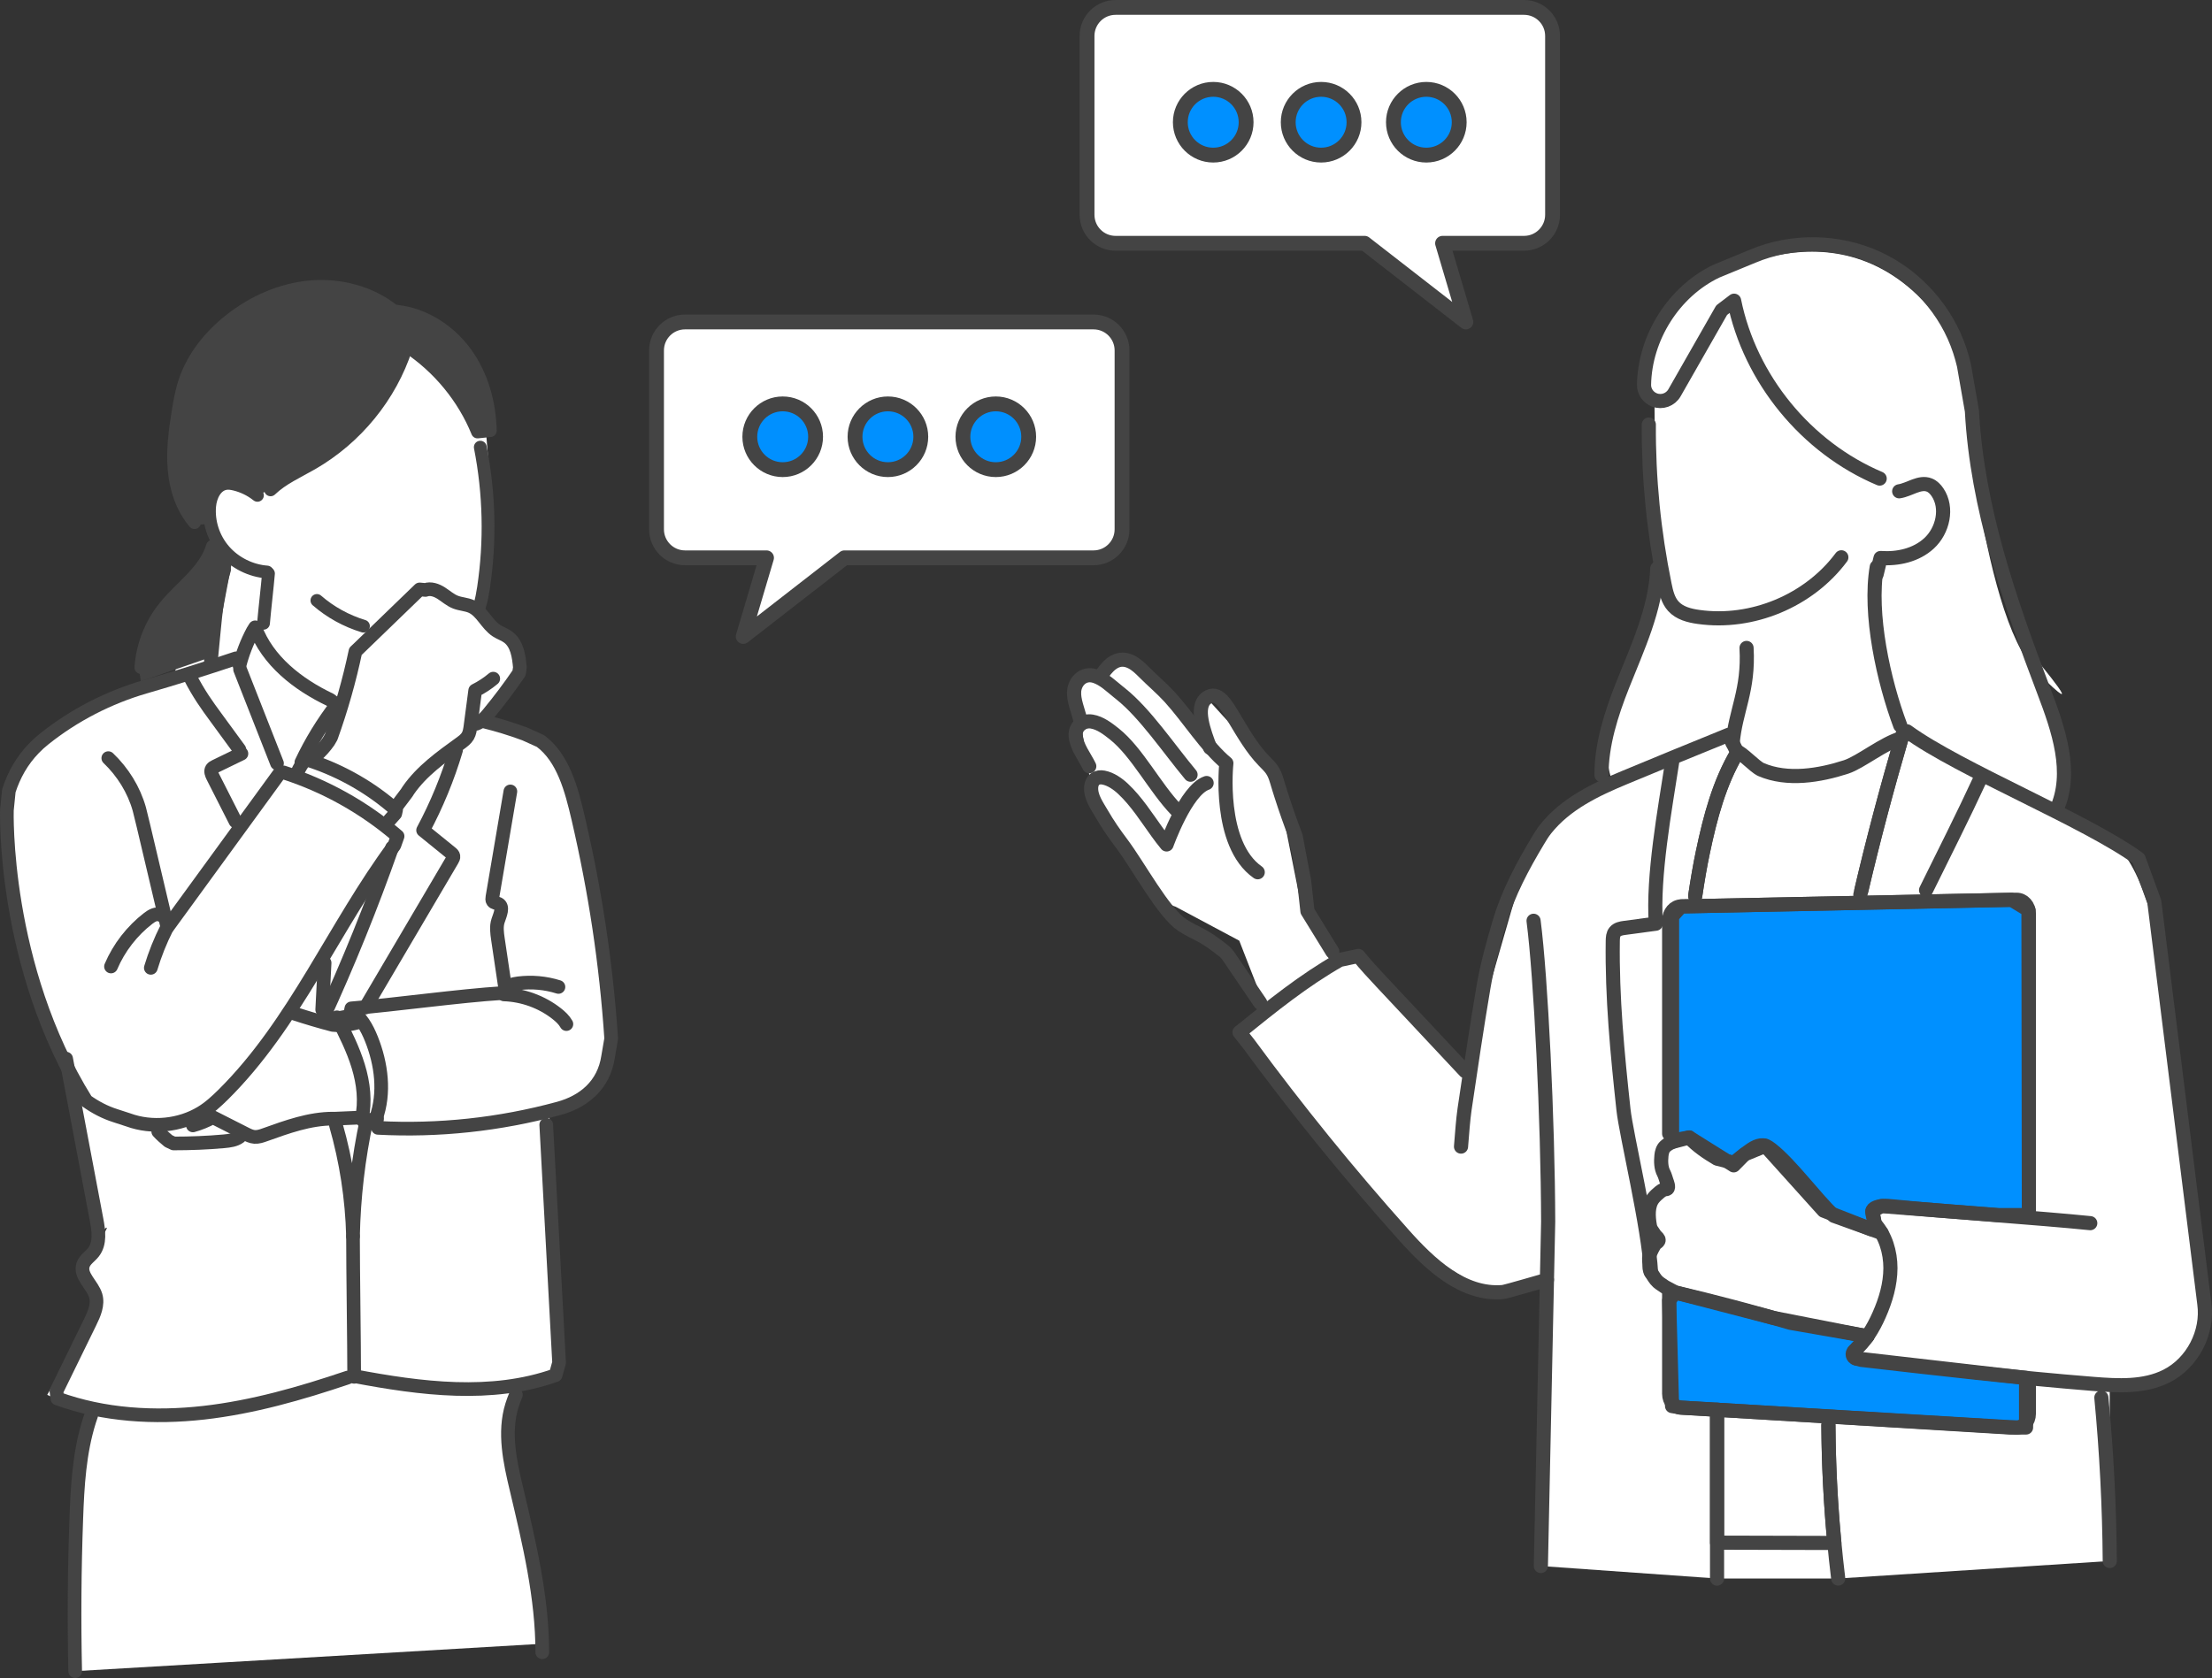 <?xml version="1.0" encoding="UTF-8"?><svg id="_レイヤー_2" xmlns="http://www.w3.org/2000/svg" viewBox="0 0 378.67 287.34"><rect x="0" y="0" width="378.67" height="287.34" fill="#333333" stroke="none"/><defs><style>.cls-1{stroke-width:2.42px;}.cls-1,.cls-2,.cls-3{fill:none;}.cls-1,.cls-2,.cls-3,.cls-4{stroke:#444;stroke-linecap:round;stroke-linejoin:round;}.cls-5{fill:#0090ff;}.cls-6,.cls-4{fill:#fff;}.cls-7{fill:#444;}.cls-2{stroke-width:2.19px;}.cls-3{stroke-width:2.34px;}.cls-4{stroke-width:2.54px;}</style></defs><g id="_レイヤー_2-2"><g id="_レイヤー_3"><path class="cls-6" d="M12.87,286.18s-1.65-33.72,2.74-43.82l-7.52-3.51,8.34-15.11s-3.3-5.54.27-10.82c3.57-5.28,0-1.2,0-1.2l-5.06-28.72S.27,157.39,1.4,145.15c1.13-12.24-1.1-17.45,12.8-22.97,13.9-5.53,15.28-5.94,15.28-5.94l8.34-22.68-3.2-13.08,35.71-25.34,12.52,15.3s3.24,29.51-.72,33.3-1.27.19-1.27.19l3.09,3.29,3.44,1.77,2.51,5.31-7.06,8.77s12.61,1.37,15.4,14c2.78,12.63,6.4,35.81,6.4,35.81,0,0,2.02,15.9-10.6,17.34l1.09,45.25s-6.35,1.01-6.78,1.73-.96,7.23-.96,7.23l5.43,37.04-79.93,4.69-.02.02Z"/><path class="cls-6" d="M264.82,219.15l-10.33,2.01-12.11-7.45s-31.19-36.27-30.21-36.94,4.64-3.72,4.64-3.72l-4.66-11.97-10.88-5.81s-8.09-2.14-14.47-20.55l-1.76-10.8v-7.78l3.71-.82s2.33-2.74,4.04-2.36c1.71.38,12.78,11.18,12.78,11.18l1.01-4.61,9.17,10.08,2.63,3.51,4.52,22.7,5.16,9.32,4.47-1.44,18.27,19.73,10.29-35.7s6.56-10.2,14.99-13.72c0,0-4.47-9.89,4.99-25.02,0,0,2.97-9.23,2.64-13.78-.34-4.55-.48-26.73-.48-26.73,0,0-6.16-15.12,10.71-20.88,0,0,25.43-16.09,41.58,12.52,0,0,3.31,45.21,13.11,54.9,9.81,9.69,0-2.06,0-2.06,0,0,8.3,15.7,3.37,25.76l9.16,5.18s6.67,2.83,9.49,25.44l5.82,46.75s5.28,21.34-15.31,21.12v30.09l-46.49,3h-20.74l-30.16-2.14,1.04-49h0Z"/><polygon class="cls-5" points="286.24 195.55 286.24 157.67 287.78 155.21 345.2 154.07 346.84 155.58 347.32 208.06 322.11 206.53 320.9 208.06 321.71 210.5 312.18 207.3 302.2 196.21 299.03 196.34 296.83 199.12 291.66 196.34 288.59 194.78 286.24 195.55"/><polygon class="cls-5" points="285.74 221.32 285.74 240.77 287.78 241.03 346.28 244.44 346.84 243.57 346.3 235.89 317.71 232.61 317.42 231.34 319.68 228.83 293.94 223.17 285.74 221.32"/><path class="cls-3" d="M54.09,129.39c.81-.71,1.54-1.53,2.16-2.42l.43-.74c1.72-4.79,3.12-9.71,4.17-14.69l.5-.47c3.5-3.38,7-6.76,10.49-10.14l.99.09c.9-.33,1.91.04,2.72.56s1.53,1.18,2.43,1.53c.87.34,1.85.36,2.71.74,1.84.82,2.62,3.06,4.31,4.15.63.41,1.37.64,1.98,1.09,1.55,1.14,1.85,3.3,2.02,5.22l-.15.95c-1.62,2.38-3.35,4.68-5.18,6.9-.6.73-1.26,1.48-2.15,1.78"/><path class="cls-3" d="M67.52,138.55l2.11-2.8.26-.41c2.28-3.31,5.63-5.69,8.89-8.05.49-.36,1-.73,1.31-1.26.29-.5.37-1.09.45-1.66.26-1.98.52-3.96.78-5.93l.03-.2c1.1-.55,2.14-1.23,3.09-2.03"/><path class="cls-3" d="M27.09,193.76c.53.59,1.16,1.13,1.76,1.63l.87.41c2.88,0,5.76-.11,8.62-.37.94-.09,1.93-.2,2.69-.77"/><path class="cls-3" d="M61.04,175.14c-1.05.27-2.13.41-3.22.42l-.86-.06c-2.19-.57-4.37-1.22-6.52-1.92"/><path class="cls-3" d="M61,191.4c-1.17.05-2.33.1-3.5.15h-.48c-4.02,0-7.88,1.41-11.66,2.76-.57.21-1.17.41-1.78.37-.58-.04-1.11-.31-1.62-.57-1.78-.9-3.56-1.81-5.34-2.71l-.18-.09c-1.08.6-2.23,1.07-3.42,1.4"/><path class="cls-3" d="M66.7,140.41l.96-1.08.14-.63c-4.21-3.72-9.18-6.59-14.51-8.38l-1.01-.29c-.55.69-1.01,1.44-1.37,2.24"/><path class="cls-3" d="M28.54,158.29c-1.33-5.65-2.66-11.29-4-16.94l-.69-2.81c-.94-3.32-2.82-6.34-5.31-8.72"/><path class="cls-3" d="M27.48,156.68c-.68-.35-1.48.1-2.08.56-2.79,2.15-5.02,5.02-6.4,8.26"/><path class="cls-3" d="M28.56,158.88c-1.11,2.2-2.03,4.49-2.74,6.85"/><path class="cls-3" d="M64.55,191.55c-.78.19-1.57.32-2.37.39l-.26-.33c.67-2.98.3-6.11-.59-9.03s-2.27-5.66-3.65-8.38l-.37.26,3.51-.66"/><path class="cls-2" d="M82.22,76.57c1.56,7.93,1.75,16.11.55,24.08-.16,1.03-.34,2.08-.66,3.08"/><path class="cls-2" d="M54.25,102.82c2.3,2,5.03,3.51,7.97,4.4"/><path class="cls-2" d="M44.07,84.82c-1.13-.9-2.47-1.56-3.88-1.9-.51-.12-1.03-.21-1.54-.13-1.72.27-2.61,2.18-2.76,3.88-.24,2.72.68,5.54,2.51,7.63,1.82,2.09,4.52,3.44,7.32,3.65"/><path class="cls-2" d="M45.96,98.21c-.2,2.35-.65,6.17-.85,8.52"/><path class="cls-2" d="M69.51,59.63c-2.67,8.22-8.52,15.4-16.12,19.77-2.43,1.4-5.06,2.55-7.07,4.48"/><path class="cls-2" d="M33.3,89.49c-2.15-2.54-3.21-5.83-3.49-9.1-.29-3.27.14-6.56.66-9.79.29-1.82.61-3.65,1.21-5.4,1.4-4.12,4.26-7.66,7.71-10.39,3.92-3.1,8.7-5.25,13.74-5.69s10.32.92,14.23,4.08l.62.11c4.75.52,9.07,3.39,11.82,7.22s4.02,8.55,4.14,13.21l-2.19.23c-2.39-5.88-6.63-11.04-11.99-14.6"/><path class="cls-2" d="M36.36,93.55c-1.24,4.25-5.4,6.93-8.19,10.4-2.37,2.94-3.8,6.61-4.05,10.36"/><path class="cls-3" d="M38.36,97.54c-1.08,3.51-1.44,7.2-1.79,10.85-.15,1.6-.31,3.19-.46,4.79"/><path class="cls-3" d="M41.1,114.63c2.11,5.36,4.21,10.72,6.32,16.08"/><path class="cls-3" d="M32.59,116.01c.64,1.26,1.36,2.48,2.13,3.66.71,1.09,1.48,2.14,2.25,3.19,1.33,1.82,2.66,3.65,4,5.47"/><path class="cls-3" d="M41.33,129.05c-1.49.72-2.98,1.45-4.47,2.17-.23.11-.46.23-.6.44-.25.4-.04.91.17,1.33,1.29,2.55,2.58,5.1,3.88,7.65"/><path class="cls-3" d="M51.59,130.54c1.65-3.5,3.68-6.81,6.03-9.87l-1.1-.84c-5.52-2.62-10.73-6.68-12.84-12.41l-.4.64c-.99,1.86-1.76,3.84-2.28,5.88"/><path class="cls-3" d="M78.06,128.49c-1.41,4.73-3.3,9.32-5.63,13.68,1.59,1.29,3.18,2.57,4.76,3.86.19.15.4.33.43.58.04.23-.09.45-.2.65-4.96,8.42-9.91,16.84-14.87,25.26"/><path class="cls-3" d="M67.12,145.14c-3.52,9.99-7.49,19.83-11.92,29.45"/><path class="cls-3" d="M55.57,164.88c-.14,2.67-.28,5.34-.41,8.01"/><path class="cls-3" d="M40.4,112.73c-5.16,1.74-10.35,3.36-15.58,4.88-6.14,1.78-12.15,4.83-17.32,8.98-.59.47-1.15.98-1.68,1.53-2.08,2.14-3.45,4.63-4.31,7.31l-.33,3.3s-.82,26.66,13.59,49.78c1.52,1.09,3.19,1.97,4.99,2.54l2.21.72c4.05,1.48,8.82.98,12.46-1.22,1.4-.84,2.6-1.95,3.76-3.09,12.34-12.23,19-28.8,29.32-42.71l.55-1.56c-5.7-4.9-12.38-8.64-19.54-10.93l-.74.26c-6.35,8.72-12.7,17.44-19.05,26.16"/><path class="cls-3" d="M86.02,170.05c-7.32.45-18.51,2.02-25.87,2.62l-.08.4c1.69,1.01,2.74,2.91,3.51,4.83,1.71,4.27,2.37,9.26.76,13.66l.37,1.57c10.34.55,20.8-.57,30.92-3.32,4.28-1.16,7.74-3.97,8.47-8.86l.53-3.1c-.86-12.87-2.74-25.23-5.64-37.7-1.16-4.97-2.57-10.36-6.47-13.26l-2.68-1.21c-2.36-.88-4.77-1.61-7.21-2.2"/><path class="cls-3" d="M87.37,135.52c-1.02,6.02-2.05,12.05-3.07,18.07-.04.25-.08.52.06.73.21.3.65.28.97.45.93.5.27,1.87-.06,2.87-.34,1.01-.18,2.12-.03,3.17.4,2.67.79,5.35,1.19,8.02"/><path class="cls-3" d="M86.27,170.28c3.26.11,6.48,1.28,9.04,3.3.64.5,1.25,1.07,1.65,1.78"/><path class="cls-3" d="M86.39,169.47c.49-.74,1.45-.98,2.33-1.09,2.3-.29,4.67-.08,6.88.62"/><path class="cls-4" d="M186.09,16.57v20.21c0,2.7,2.19,4.88,4.88,4.88h42.64l17.33,13.47-3.99-13.47h13.95c2.7,0,4.88-2.19,4.88-4.88V6.15c0-2.7-2.19-4.88-4.88-4.88h-69.93c-2.7,0-4.88,2.19-4.88,4.88v10.42"/><path class="cls-5" d="M207.69,26.56c-3.1,0-5.63-2.53-5.63-5.63s2.53-5.63,5.63-5.63,5.63,2.53,5.63,5.63-2.53,5.63-5.63,5.63Z"/><path class="cls-7" d="M207.69,16.57c2.41,0,4.36,1.95,4.36,4.36s-1.95,4.36-4.36,4.36-4.36-1.95-4.36-4.36,1.95-4.36,4.36-4.36M207.69,14.03c-3.8,0-6.9,3.09-6.9,6.9s3.09,6.9,6.9,6.9,6.9-3.09,6.9-6.9-3.09-6.9-6.9-6.9h0Z"/><path class="cls-5" d="M226.16,26.56c-3.1,0-5.63-2.53-5.63-5.63s2.53-5.63,5.63-5.63,5.63,2.53,5.63,5.63-2.53,5.63-5.63,5.63Z"/><path class="cls-7" d="M226.16,16.57c2.41,0,4.36,1.95,4.36,4.36s-1.95,4.36-4.36,4.36-4.36-1.95-4.36-4.36,1.95-4.36,4.36-4.36M226.16,14.03c-3.8,0-6.9,3.09-6.9,6.9s3.09,6.9,6.9,6.9,6.9-3.09,6.9-6.9-3.09-6.9-6.9-6.9h0Z"/><circle class="cls-5" cx="244.17" cy="20.93" r="5.63"/><path class="cls-7" d="M244.17,16.57c2.41,0,4.36,1.95,4.36,4.36s-1.95,4.36-4.36,4.36-4.36-1.95-4.36-4.36,1.95-4.36,4.36-4.36M244.17,14.03c-3.8,0-6.9,3.09-6.9,6.9s3.09,6.9,6.9,6.9,6.9-3.09,6.9-6.9-3.09-6.9-6.9-6.9h0Z"/><path class="cls-4" d="M192.08,70.43v20.21c0,2.7-2.19,4.88-4.88,4.88h-42.64l-17.33,13.47,3.99-13.47h-13.95c-2.7,0-4.88-2.19-4.88-4.88v-30.63c0-2.7,2.19-4.88,4.88-4.88h69.93c2.7,0,4.88,2.19,4.88,4.88v10.42"/><path class="cls-5" d="M170.47,80.42c-3.1,0-5.63-2.53-5.63-5.63s2.53-5.63,5.63-5.63,5.63,2.53,5.63,5.63-2.53,5.63-5.63,5.63Z"/><path class="cls-7" d="M170.47,70.43c2.41,0,4.36,1.95,4.36,4.36s-1.95,4.36-4.36,4.36-4.36-1.95-4.36-4.36,1.95-4.36,4.36-4.36M170.47,67.89c-3.8,0-6.9,3.09-6.9,6.9s3.09,6.9,6.9,6.9,6.9-3.09,6.9-6.9-3.09-6.9-6.9-6.9h0Z"/><path class="cls-5" d="M152,80.42c-3.1,0-5.63-2.53-5.63-5.63s2.53-5.63,5.63-5.63,5.63,2.53,5.63,5.63-2.53,5.63-5.63,5.63Z"/><path class="cls-7" d="M152,70.43c2.41,0,4.36,1.95,4.36,4.36s-1.95,4.36-4.36,4.36-4.36-1.95-4.36-4.36,1.95-4.36,4.36-4.36M152,67.89c-3.8,0-6.9,3.09-6.9,6.9s3.09,6.9,6.9,6.9,6.9-3.09,6.9-6.9-3.09-6.9-6.9-6.9h0Z"/><path class="cls-5" d="M133.99,80.42c-3.1,0-5.63-2.53-5.63-5.63s2.53-5.63,5.63-5.63,5.63,2.53,5.63,5.63-2.53,5.63-5.63,5.63Z"/><path class="cls-7" d="M133.99,70.43c2.41,0,4.36,1.95,4.36,4.36s-1.95,4.36-4.36,4.36-4.36-1.95-4.36-4.36,1.95-4.36,4.36-4.36M133.99,67.89c-3.8,0-6.9,3.09-6.9,6.9s3.09,6.9,6.9,6.9,6.9-3.09,6.9-6.9-3.09-6.9-6.9-6.9h0Z"/><polygon class="cls-1" points="286.78 221.32 285.74 222.69 286.24 240.77 287.78 241.03 344.04 244.44 346.84 244.44 346.84 235.95 317.71 232.61 317.42 231.34 319.68 228.83 303.51 225.66 286.78 221.32"/><polygon class="cls-1" points="286.24 195.55 286.24 156.93 287.78 155.21 344.36 154.07 347.25 155.83 347.32 208.06 342 208.06 322.11 206.53 320.55 207.33 320.94 209.52 320.36 210.5 312.18 207.3 302.2 196.21 298.64 197.67 296.79 199.55 289.17 194.78 286.24 195.55"/><path class="cls-1" d="M282.26,72.7c-.06,9.2.85,18.4,2.7,27.41.27,1.32.59,2.69,1.49,3.69,1.06,1.19,2.73,1.62,4.31,1.84,9.18,1.3,18.93-2.76,24.46-10.21"/><path class="cls-1" d="M298.99,110.95c.41,7.31-1.89,10.69-2.38,16.3"/><path class="cls-1" d="M321.26,98.33l.67-2.78c2.98.22,6.1-.49,8.29-2.5,2.38-2.18,3.27-6.08,1.46-8.76-.35-.52-.81-1-1.39-1.23-1.67-.67-3.39.8-5.17,1.07"/><path class="cls-1" d="M325.31,124.25c-2.86-7.64-5.4-19.11-4.03-27.16"/><path class="cls-1" d="M338.95,133.47c-2.89,6.25-6.11,12.62-9.23,18.95"/><path class="cls-1" d="M286.24,130.58c-1.24,8.09-3.34,19.43-2.78,27.59-1.76.24-3.52.48-5.28.71-.63.08-1.31.2-1.71.69-.34.42-.37,1-.38,1.54-.14,9.67.79,19.3,1.83,28.9.47,4.34,4.29,20.06,4.72,27.87"/><path class="cls-1" d="M215.74,171.73c-1.62-2.38-3.24-4.76-4.86-7.15-.44-.65-.8-1.27-1.43-1.77-1.09-.86-2.21-1.71-3.41-2.4-1.19-.69-2.47-1.22-3.62-1.98-3.29-2.19-7.44-10.04-10.45-14.05-1.2-1.59-2.34-3.24-3.34-4.97-.81-1.41-1.98-2.97-1.83-4.69.04-.5.26-1.01.66-1.31s.95-.36,1.44-.26c1.25.23,2.47,1.09,3.37,1.94,2.29,2.15,4,4.88,5.83,7.41.52.71,1.04,1.42,1.61,2.1,0,0,3.29-9.29,6.85-10.52"/><path class="cls-1" d="M186.47,131.21c-.79-1.64-2.16-3.3-2.32-5.17-.14-1.63,1.21-2.74,2.77-2.48,1.44.24,2.72,1.23,3.84,2.12,3.93,3.13,6.96,9.24,10.66,13.05"/><path class="cls-1" d="M185.04,123.93c-.23-1.71-1.07-3.3-1.17-5.04-.11-2.01,1.47-3.82,3.62-3.11,1.51.5,2.69,1.69,3.91,2.66.16.12.31.25.46.37,4.18,3.34,8.13,9.26,11.95,13.85"/><path class="cls-1" d="M188.75,115.32c1.22-1.74,2.8-3.06,4.96-1.95.82.42,1.49,1.07,2.14,1.72,1.45,1.46,3.01,2.76,4.41,4.29,3.17,3.48,6.34,8.56,9.68,11.31,0,0-1.53,13.84,5.37,18.67"/><path class="cls-1" d="M207.15,128.05c-.96-2.59-2.7-6.99-.58-8.53,1.96-1.42,3.38,1.24,4.73,3.49,1.57,2.61,3.08,5.22,5.03,7.23,1.16,1.2,1.72,1.63,2.27,3.55.24.83.51,1.67.77,2.49.73,2.28,1.55,4.62,2.43,6.91l1.46,7.75.56,5.09,4.26,6.92"/><path class="cls-1" d="M264.82,219.15c-.64.16-6.93,2.04-7.59,2.1-6.83.56-12.49-4.81-17-9.87-9.36-10.48-18.22-21.4-26.53-32.71l-1.51-1.9c5.49-4.44,11.01-8.91,17.17-12.4l3.18-.68c1.23,1.54,2.58,2.97,3.92,4.41,4.78,5.11,9.57,10.22,14.35,15.32"/><path class="cls-1" d="M322.11,211.13l-8.17-2.94c-3.15-2.96-7.31-8.7-10.71-11.38-.31-.25-.65-.48-1.03-.61-1.05-.34-2.18.44-2.98,1.03-.82.6-1.62,1.23-2.39,1.88l-2.87-.7c-1.68-.99-3.47-2.2-4.79-3.64l-1.72.32c-.89.3-1.69.59-2.39,1.22-.42.38-.59,1.03-.64,1.58-.1,1-.08,2.1.39,2.99.22.42.33.9.49,1.35.11.3.41,1.08.14,1.31-.13.11-.42.09-.59.15-.26.1-.48.24-.7.42-.41.34-.81.69-1.14,1.11-.97,1.24-.83,3.16-.58,4.6.08.45.2.7.47,1.06.15.2.26.41.41.61.17.23.49.46.6.71.18.42-.46.6-.65.91-.29.46-.51.91-.74,1.41-.29.65-.2,1.22-.16,1.92.03.52-.02,1,.27,1.44.37.54.7,1.19,1.2,1.63.36.32.82.57,1.21.86l1.73.93c6.63,1.56,13.22,3.3,19.76,5.22l13.14,2.29"/><path class="cls-1" d="M285.74,194.12v-36.54c0-1.29.91-2.34,2.04-2.37l57.42-1.14c1.16-.02,2.12,1.04,2.12,2.37v49.79"/><path class="cls-1" d="M347.32,237.21v4.87c0,1.32-.95,2.39-2.12,2.37l-57.42-3.41c-1.13-.02-2.04-1.08-2.04-2.37v-17.35"/><path class="cls-1" d="M318.47,153.21c2.09-9,4.47-17.94,7.05-26.8-3.05.84-7.01,4.11-9.49,4.92-4.52,1.47-10.05,2.4-14.57.44-1.03-.45-3.36-2.98-4.14-3.1l.09.18c-3.09,5.19-4.65,11.13-5.89,17.04-.49,2.31-.92,4.83-1.32,7.53"/><path class="cls-1" d="M290.2,153.42c.4-2.69.83-5.22,1.32-7.53,1.24-5.91,2.8-11.85,5.89-17.04l-1.5-3.02c-5.94,2.41-11.87,4.85-17.79,7.31-4.94,2.05-10.07,4.48-13.52,8.81-.5.63-.93,1.32-1.34,2.02-2.62,4.37-5.06,8.93-6.52,13.84-1.08,3.63-2.16,7.51-2.79,11.26-1.18,6.97-2.21,13.95-3.23,20.86-.13.88-.23,1.89-.33,2.98l-.28,3.43"/><path class="cls-1" d="M318.65,152.42c2.11-9.02,4.51-17.98,7.11-26.84l.7-.35c9,6.56,30.64,15.25,39.64,21.81l2.69,7.36,8.56,68.81c.7,4.94-2.02,10.19-6.48,12.43-3.81,1.92-8.3,1.67-12.56,1.33-13.25-1.06-26.47-2.59-39.67-4.11l-.94-.25c-.57-.15-.74-.88-.29-1.27,1.91-1.62,3.26-3.87,4.28-6.18,1.12-2.53,1.92-5.24,1.93-8,0-2.76-.84-5.59-2.69-7.64l-.41-1.79c-.08-.34.08-.69.38-.85.88-.49,2.05-.42,3.09-.31,8.83.9,25.01,1.98,33.84,2.88"/><path class="cls-1" d="M293.94,242.71v21.45c6.69.02,13.39.04,20.08.05-.64-6.71-.98-13.44-1.02-20.17"/><path class="cls-1" d="M314.68,270.3c-1.06-8.71-1.62-17.48-1.68-26.25"/><path class="cls-1" d="M359.73,239.32c.89,9.3,1.37,18.64,1.44,27.98"/><line class="cls-1" x1="293.94" y1="270.31" x2="293.94" y2="241.4"/><path class="cls-1" d="M262.53,157.67c1.26,9.73,2.45,34.1,2.5,51.52l-1.25,58.97"/><path class="cls-1" d="M352.01,138.72c2.95-6.36.39-13.77-2.1-20.32-5.9-15.51-11.45-31.45-12.34-48.03l-1.36-7.8c-.2-.83-.42-1.65-.69-2.46-2.26-6.95-7.52-12.86-14.16-15.9-6.64-3.04-14.56-3.18-21.29-.35l-6.24,2.57c-7.31,3.5-12.24,11.38-12.39,19.45-.02,1.16.71,2.2,1.79,2.61h0c1.29.49,2.74-.03,3.42-1.22l8.08-14.16,2.13-1.62c2.71,13.38,12.34,25.15,24.92,30.46"/><path class="cls-1" d="M283.71,97.32c-.27,7.01-3.38,13.54-5.96,20.06-1.94,4.89-3.61,10.14-3.59,15.33"/><path class="cls-3" d="M57.5,192.62c1.78,6.2,2.77,12.63,2.93,19.08.14-6.7.92-13.39,2.33-19.94"/><path class="cls-3" d="M60.43,211.71c0,5.78.2,18.27.2,24.05"/><path class="cls-3" d="M59.51,235.89c-8.02,2.71-16.22,5.07-24.63,6.02-8.42.95-17.1.45-25.06-2.44l-.16-1.26c1.91-3.91,3.83-7.82,5.74-11.74.71-1.44,1.43-3.06.98-4.61-.56-1.89-2.81-3.45-2.14-5.31.31-.87,1.19-1.39,1.76-2.12,1.19-1.52.89-3.69.53-5.58-1.74-9.19-3.47-18.38-5.21-27.57"/><path class="cls-3" d="M60.58,235.63c11.45,2.17,23.55,3.75,34.53-.15l.6-2.15c-.73-13.58-1.47-27.15-2.2-40.73"/><path class="cls-3" d="M15.61,242.35l-.33.99c-1.69,5.38-2.02,11.08-2.22,16.71-.32,8.7-.38,17.42-.19,26.12"/><path class="cls-3" d="M88.31,238.84c-.25.6-.48,1.21-.67,1.82-1.44,4.65-.34,9.67.79,14.4,2.17,9.17,4.4,18.44,4.4,27.86"/><path class="cls-7" d="M37.8,93.55h-1.44l-3.53,5.51-3.69,3.77s-3.99,4-4.09,4.48-1.51,5.76-1.51,5.76l.58,3.59,13.13-4.53.63-6.29,1.83-9.66-1.9-2.63h0Z"/><path class="cls-7" d="M36.05,89.49s-2.18.96-3.13-.47-3.2-5.13-3.2-5.13v-12.13l4.24-11.16,6.83-6.83,8.83-4.06h11.67l5.36,2.95,6.79,2.34,7.06,6.57,3.06,7.7.38,4.48-2.19.23-4.7-7.95-7.52-6.39-.75,2.07-4.52,8.05-4.7,5.16-9.5,7.19-3.42,1.5-2.56,1.21-6.19-2.06-1.52,2.04-.31,4.69h-.01Z"/></g></g></svg>